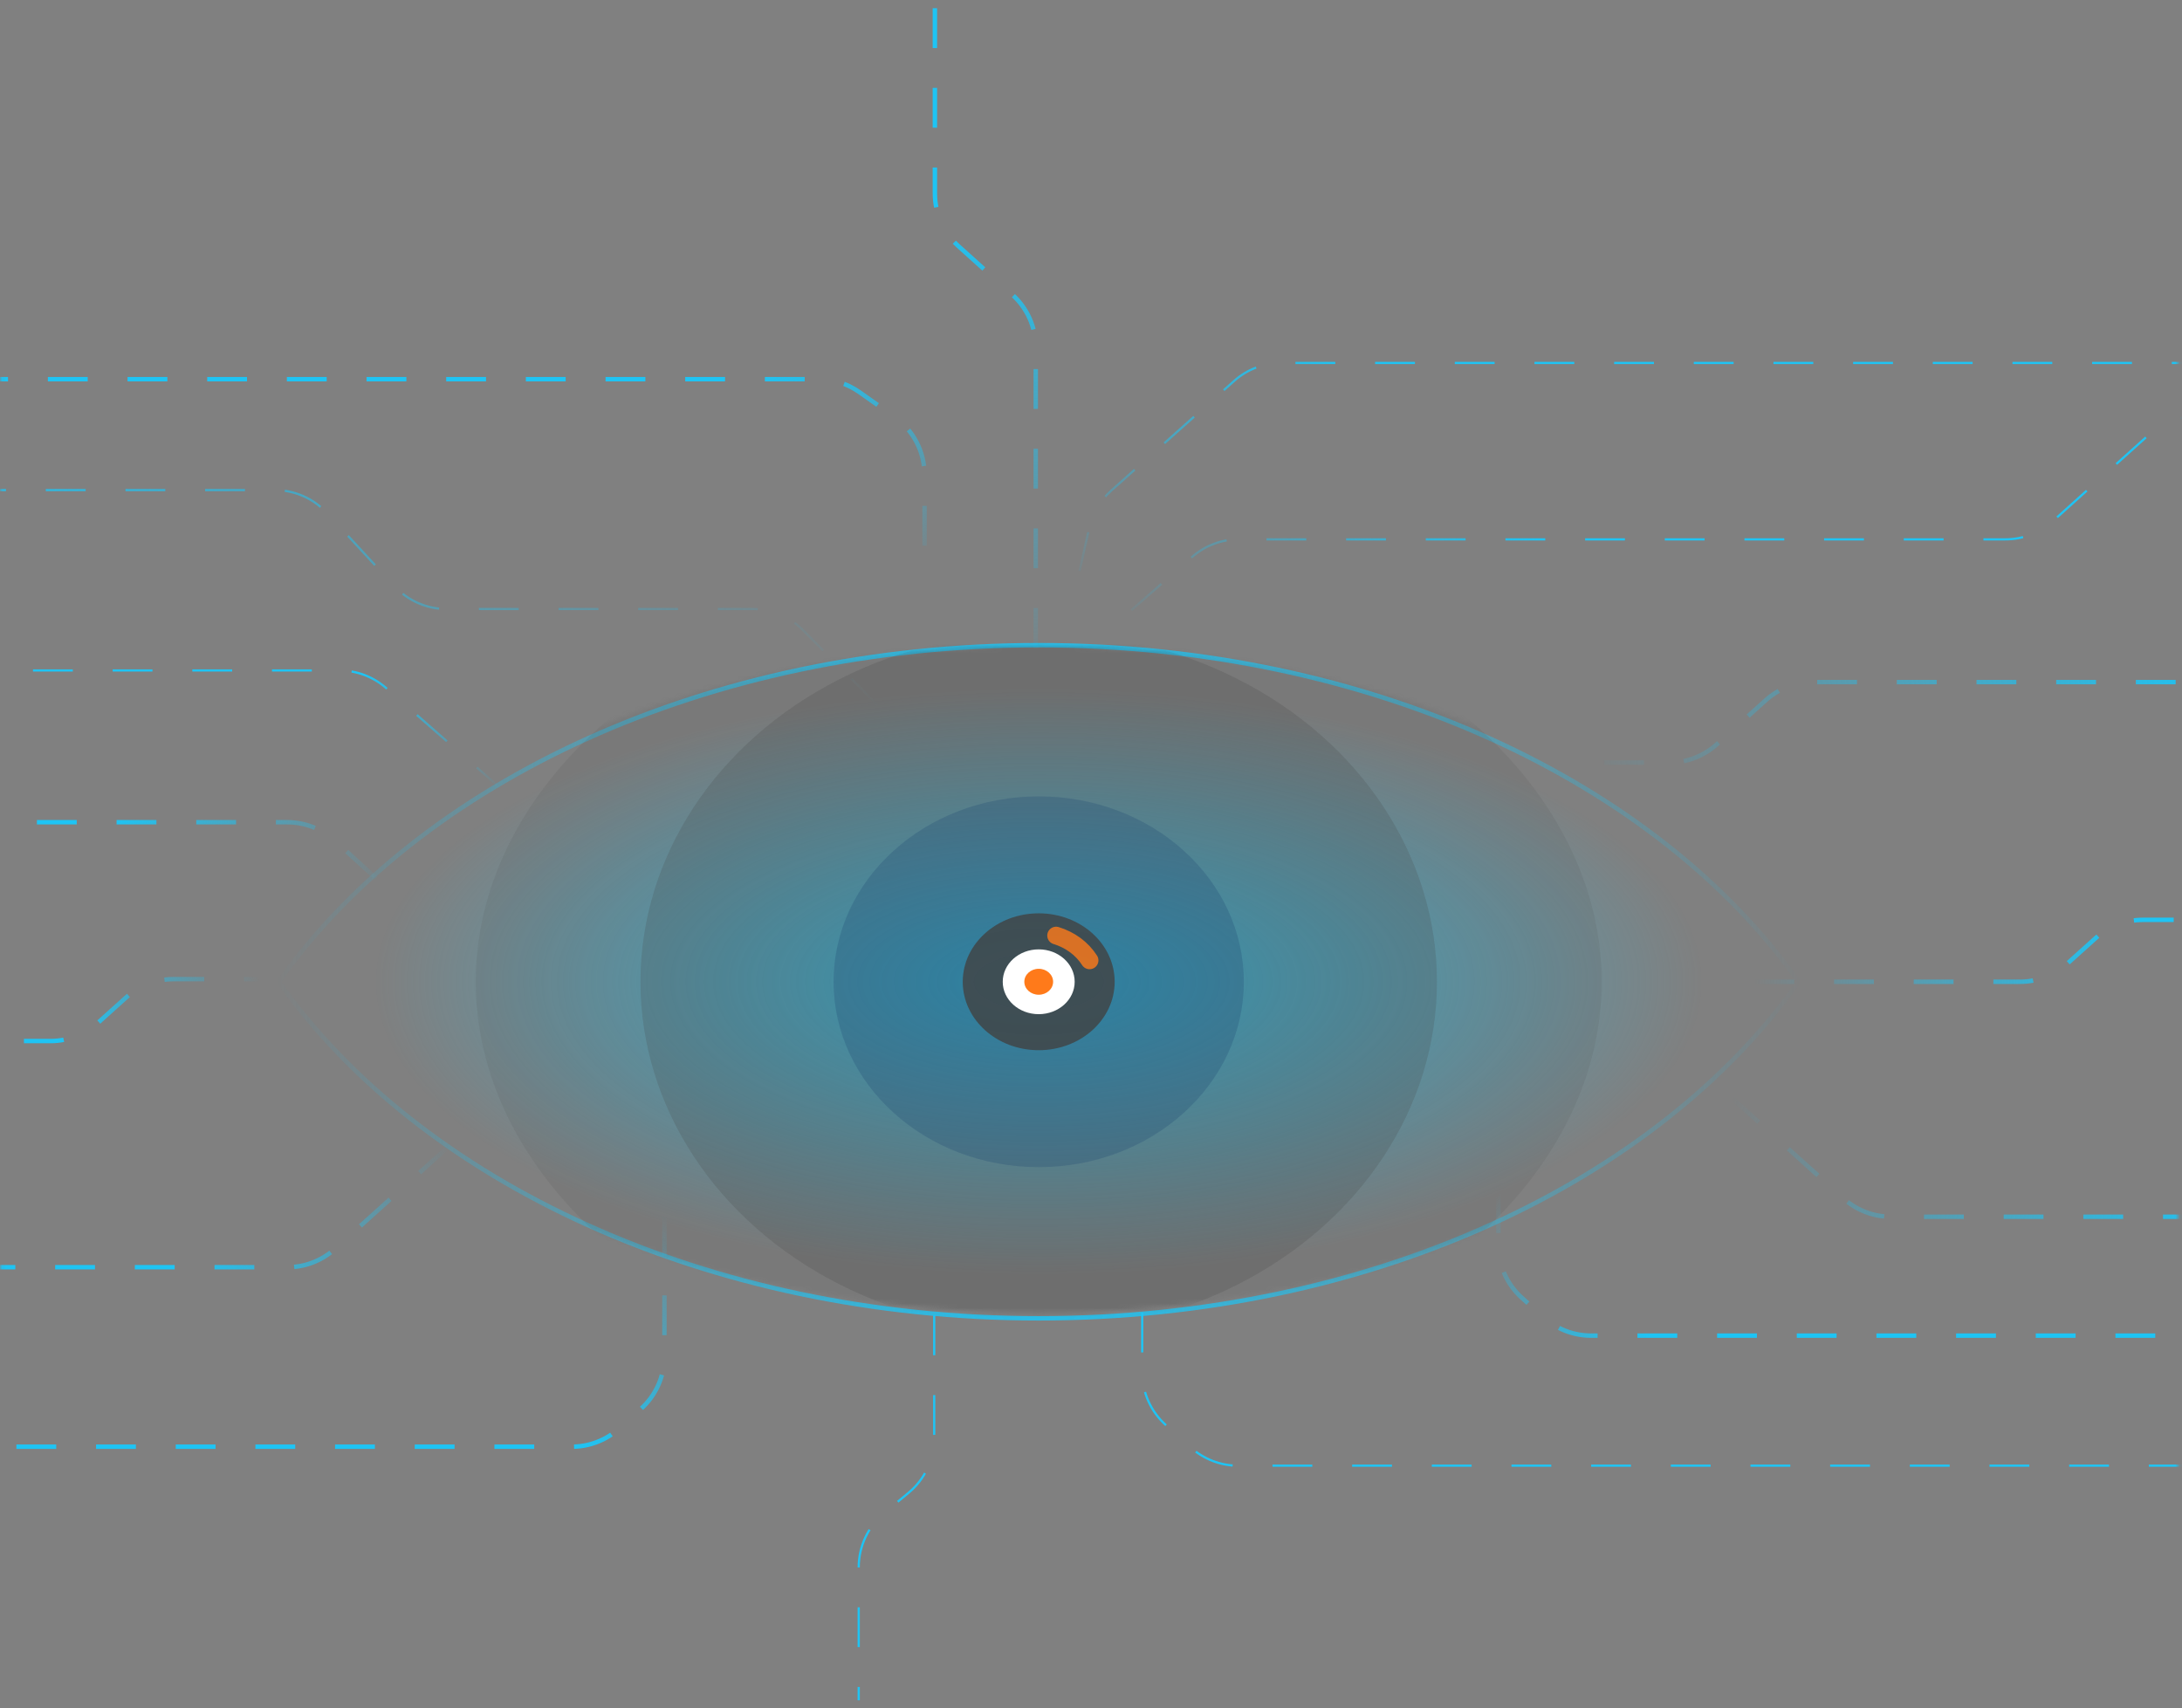 <svg width="493" height="386" viewBox="0 0 493 386" fill="none" xmlns="http://www.w3.org/2000/svg">
<rect x="0" y="0" width="493" height="386" fill="#808080" stroke="none"/>
<mask id="mask0_5762_20418" style="mask-type:alpha" maskUnits="userSpaceOnUse" x="0" y="0" width="493" height="386">
<rect x="0.086" y="0.135" width="492" height="385.355" fill="#D9D9D9"/>
</mask>
<g mask="url(#mask0_5762_20418)">
<path fill-rule="evenodd" clip-rule="evenodd" d="M62.988 221.828C94.879 176.686 159.792 145.781 234.683 145.781C309.574 145.781 374.486 176.686 406.377 221.828C374.486 266.969 309.574 297.874 234.683 297.874C159.792 297.874 94.879 266.969 62.988 221.828Z" fill="url(#paint0_radial_5762_20418)"/>
<path d="M62.988 221.828L62.58 221.539L62.376 221.828L62.58 222.116L62.988 221.828ZM406.377 221.828L406.786 222.116L406.99 221.828L406.786 221.539L406.377 221.828ZM63.397 222.116C95.172 177.138 159.912 146.281 234.683 146.281V145.281C159.672 145.281 94.587 176.234 62.58 221.539L63.397 222.116ZM234.683 146.281C309.454 146.281 374.194 177.138 405.969 222.116L406.786 221.539C374.779 176.234 309.694 145.281 234.683 145.281V146.281ZM405.969 221.539C374.194 266.517 309.454 297.374 234.683 297.374V298.374C309.694 298.374 374.779 267.421 406.786 222.116L405.969 221.539ZM234.683 297.374C159.912 297.374 95.172 266.517 63.397 221.539L62.58 222.116C94.587 267.421 159.672 298.374 234.683 298.374V297.374Z" fill="url(#paint1_radial_5762_20418)"/>
<mask id="mask1_5762_20418" style="mask-type:alpha" maskUnits="userSpaceOnUse" x="62" y="145" width="345" height="152">
<path fill-rule="evenodd" clip-rule="evenodd" d="M62.992 221.232C87.676 177.371 155.224 145.887 234.685 145.887C314.148 145.887 381.697 177.372 406.379 221.236C381.696 265.097 314.147 296.581 234.687 296.581C155.224 296.581 87.674 265.095 62.992 221.232Z" fill="#D9D9D9"/>
</mask>
<g mask="url(#mask1_5762_20418)">
<ellipse opacity="0.1" cx="234.686" cy="221.829" rx="127.19" ry="91.956" fill="#414141"/>
<ellipse opacity="0.2" cx="234.687" cy="221.83" rx="89.98" ry="78.967" fill="#414141"/>
<ellipse opacity="0.25" cx="234.688" cy="221.83" rx="46.344" ry="41.893" fill="#1F4570"/>
<ellipse opacity="0.8" cx="234.685" cy="221.828" rx="17.162" ry="15.463" fill="#414141"/>
<ellipse cx="234.685" cy="221.83" rx="8.126" ry="7.322" fill="white"/>
<ellipse cx="3.253" cy="2.932" rx="3.253" ry="2.932" transform="matrix(1 0 0 -1 231.434 224.762)" fill="#FF7A1A"/>
<path opacity="0.8" d="M246.179 216.994C244.424 214.254 241.696 212.335 238.616 211.387" stroke="#FF7A1A" stroke-width="4" stroke-linecap="round"/>
</g>
<path d="M396.383 221.83H456.381C460.334 221.83 464.146 220.367 467.084 217.723L473.504 211.945C476.442 209.301 480.255 207.838 484.207 207.838H507.966" stroke="url(#paint2_linear_5762_20418)" stroke-dasharray="9 9"/>
<path d="M-48.59 235.226H11.409C15.361 235.226 19.174 233.763 22.112 231.119L28.532 225.341C31.469 222.697 35.282 221.234 39.235 221.234H62.993" stroke="url(#paint3_linear_5762_20418)" stroke-dasharray="9 9"/>
<path d="M344.438 172.305H377.158C381.11 172.305 384.923 170.842 387.861 168.198L398.941 158.226C401.879 155.582 405.691 154.119 409.644 154.119H569.823" stroke="url(#paint4_linear_5762_20418)" stroke-dasharray="9 9"/>
<path d="M242.09 149.719L269.354 125.83C272.271 123.273 276.019 121.864 279.898 121.864H453.111C457.064 121.864 460.876 120.401 463.814 117.757L485.583 98.166C488.521 95.522 492.333 94.059 496.286 94.059H507.886" stroke="url(#paint5_linear_5762_20418)" stroke-width="0.5" stroke-dasharray="9 9"/>
<path d="M114.5 179.344L87.236 155.455C84.319 152.898 80.571 151.489 76.692 151.489H-96.521C-100.474 151.489 -104.286 150.026 -107.224 147.382L-128.993 127.791C-131.931 125.147 -135.744 123.684 -139.696 123.684H-151.296" stroke="url(#paint6_linear_5762_20418)" stroke-width="0.5" stroke-dasharray="9 9"/>
<path d="M198.699 159.734L181.37 142.319C178.367 139.302 174.286 137.605 170.029 137.605H100.896C96.432 137.605 92.171 135.741 89.143 132.462L73.827 115.882C70.798 112.603 66.538 110.738 62.074 110.738H-38.527" stroke="url(#paint7_linear_5762_20418)" stroke-width="0.5" stroke-dasharray="9 9"/>
<path d="M258.066 296.582V310.052C258.066 314.588 259.992 318.91 263.363 321.945L269.05 327.063C271.988 329.707 275.801 331.17 279.753 331.17H528.351" stroke="#1EC4F4" stroke-width="0.5" stroke-dasharray="9 9"/>
<path d="M239.98 146.586L246.093 119.313C246.824 116.051 248.558 113.101 251.052 110.875L278.841 86.072C281.772 83.455 285.565 82.009 289.495 82.009H510.265" stroke="url(#paint8_linear_5762_20418)" stroke-width="0.5" stroke-dasharray="9 9"/>
<path d="M211.073 297.211V324.974C211.073 329.739 208.95 334.256 205.28 337.295L199.809 341.828C196.139 344.868 194.016 349.385 194.016 354.149V384.173" stroke="#1EC4F4" stroke-width="0.5" stroke-dasharray="9 9"/>
<path d="M234.019 146.395V78.467C234.019 73.931 232.093 69.608 228.722 66.574L216.527 55.599C213.156 52.565 211.23 48.242 211.23 43.706V-138.984" stroke="url(#paint9_linear_5762_20418)" stroke-dasharray="9 9"/>
<path d="M150.121 274.684V306.431C150.121 310.967 148.196 315.289 144.824 318.324L139.88 322.773C136.942 325.417 133.129 326.88 129.177 326.88H-64.238" stroke="url(#paint10_linear_5762_20418)" stroke-dasharray="9 9"/>
<path d="M208.894 159.297V107.287C208.894 102.09 206.37 97.216 202.125 94.218L194.181 88.607C191.481 86.7 188.256 85.676 184.95 85.676H-64.238" stroke="url(#paint11_linear_5762_20418)" stroke-dasharray="9 9"/>
<path d="M338.543 269.586V281.333C338.543 285.869 340.468 290.192 343.84 293.226L348.784 297.675C351.722 300.32 355.535 301.783 359.487 301.783H552.902" stroke="url(#paint12_linear_5762_20418)" stroke-dasharray="9 9"/>
<path d="M101.507 258.93L75.629 282.219C72.691 284.863 68.878 286.326 64.925 286.326H-171.66" stroke="url(#paint13_linear_5762_20418)" stroke-dasharray="9 9"/>
<path d="M-171.66 185.779H64.87C68.856 185.779 72.698 187.267 75.645 189.951L87.074 200.363" stroke="url(#paint14_linear_5762_20418)" stroke-dasharray="9 9"/>
<path d="M390.665 247.527L416.543 270.816C419.481 273.46 423.294 274.923 427.246 274.923H663.832" stroke="url(#paint15_linear_5762_20418)" stroke-dasharray="9 9"/>
</g>
<defs>
<radialGradient id="paint0_radial_5762_20418" cx="0" cy="0" r="1" gradientUnits="userSpaceOnUse" gradientTransform="translate(234.683 221.828) rotate(90) scale(76.047 171.695)">
<stop stop-color="#1EC4F4" stop-opacity="0.85"/>
<stop offset="0.871" stop-color="#1EC4F4" stop-opacity="0"/>
</radialGradient>
<radialGradient id="paint1_radial_5762_20418" cx="0" cy="0" r="1" gradientUnits="userSpaceOnUse" gradientTransform="translate(234.683 221.828) scale(171.695 571.601)">
<stop stop-color="#1EC4F4"/>
<stop offset="1" stop-color="#1EC4F4" stop-opacity="0"/>
</radialGradient>
<linearGradient id="paint2_linear_5762_20418" x1="482.452" y1="221.83" x2="396.383" y2="221.83" gradientUnits="userSpaceOnUse">
<stop stop-color="#1EC4F4"/>
<stop offset="1" stop-color="#1EC4F4" stop-opacity="0"/>
</linearGradient>
<linearGradient id="paint3_linear_5762_20418" x1="16.032" y1="235.226" x2="57.372" y2="218.417" gradientUnits="userSpaceOnUse">
<stop stop-color="#1EC4F4"/>
<stop offset="1" stop-color="#1EC4F4" stop-opacity="0"/>
</linearGradient>
<linearGradient id="paint4_linear_5762_20418" x1="504.078" y1="154.119" x2="358.219" y2="176.474" gradientUnits="userSpaceOnUse">
<stop stop-color="#1EC4F4"/>
<stop offset="1" stop-color="#1EC4F4" stop-opacity="0"/>
</linearGradient>
<linearGradient id="paint5_linear_5762_20418" x1="338.139" y1="104.54" x2="254.765" y2="150.593" gradientUnits="userSpaceOnUse">
<stop stop-color="#1EC4F4"/>
<stop offset="1" stop-color="#1EC4F4" stop-opacity="0"/>
</linearGradient>
<linearGradient id="paint6_linear_5762_20418" x1="83.098" y1="151.514" x2="108.799" y2="182.051" gradientUnits="userSpaceOnUse">
<stop stop-color="#1EC4F4"/>
<stop offset="1" stop-color="#1EC4F4" stop-opacity="0"/>
</linearGradient>
<linearGradient id="paint7_linear_5762_20418" x1="-38.527" y1="110.738" x2="198.62" y2="160.113" gradientUnits="userSpaceOnUse">
<stop stop-color="#1EC4F4"/>
<stop offset="1" stop-color="#1EC4F4" stop-opacity="0"/>
</linearGradient>
<linearGradient id="paint8_linear_5762_20418" x1="287.203" y1="71.862" x2="250.588" y2="138.395" gradientUnits="userSpaceOnUse">
<stop stop-color="#1EC4F4"/>
<stop offset="1" stop-color="#1EC4F4" stop-opacity="0"/>
</linearGradient>
<linearGradient id="paint9_linear_5762_20418" x1="222.625" y1="45.647" x2="231.869" y2="153.584" gradientUnits="userSpaceOnUse">
<stop stop-color="#1EC4F4"/>
<stop offset="1" stop-color="#1EC4F4" stop-opacity="0"/>
</linearGradient>
<linearGradient id="paint10_linear_5762_20418" x1="128.205" y1="326.88" x2="146.387" y2="273.414" gradientUnits="userSpaceOnUse">
<stop stop-color="#1EC4F4"/>
<stop offset="1" stop-color="#1EC4F4" stop-opacity="0"/>
</linearGradient>
<linearGradient id="paint11_linear_5762_20418" x1="168.135" y1="85.676" x2="195.23" y2="137.67" gradientUnits="userSpaceOnUse">
<stop stop-color="#1EC4F4"/>
<stop offset="1" stop-color="#1EC4F4" stop-opacity="0"/>
</linearGradient>
<linearGradient id="paint12_linear_5762_20418" x1="373.41" y1="301.783" x2="339.493" y2="268.922" gradientUnits="userSpaceOnUse">
<stop stop-color="#1EC4F4"/>
<stop offset="1" stop-color="#1EC4F4" stop-opacity="0"/>
</linearGradient>
<linearGradient id="paint13_linear_5762_20418" x1="39.22" y1="286.326" x2="98.811" y2="253.965" gradientUnits="userSpaceOnUse">
<stop stop-color="#1EC4F4"/>
<stop offset="1" stop-color="#1EC4F4" stop-opacity="0"/>
</linearGradient>
<linearGradient id="paint14_linear_5762_20418" x1="24.647" y1="185.779" x2="86.162" y2="203.523" gradientUnits="userSpaceOnUse">
<stop stop-color="#1EC4F4"/>
<stop offset="1" stop-color="#1EC4F4" stop-opacity="0"/>
</linearGradient>
<linearGradient id="paint15_linear_5762_20418" x1="504.627" y1="274.923" x2="392.067" y2="245.314" gradientUnits="userSpaceOnUse">
<stop stop-color="#1EC4F4"/>
<stop offset="1" stop-color="#1EC4F4" stop-opacity="0"/>
</linearGradient>
</defs>
</svg>
